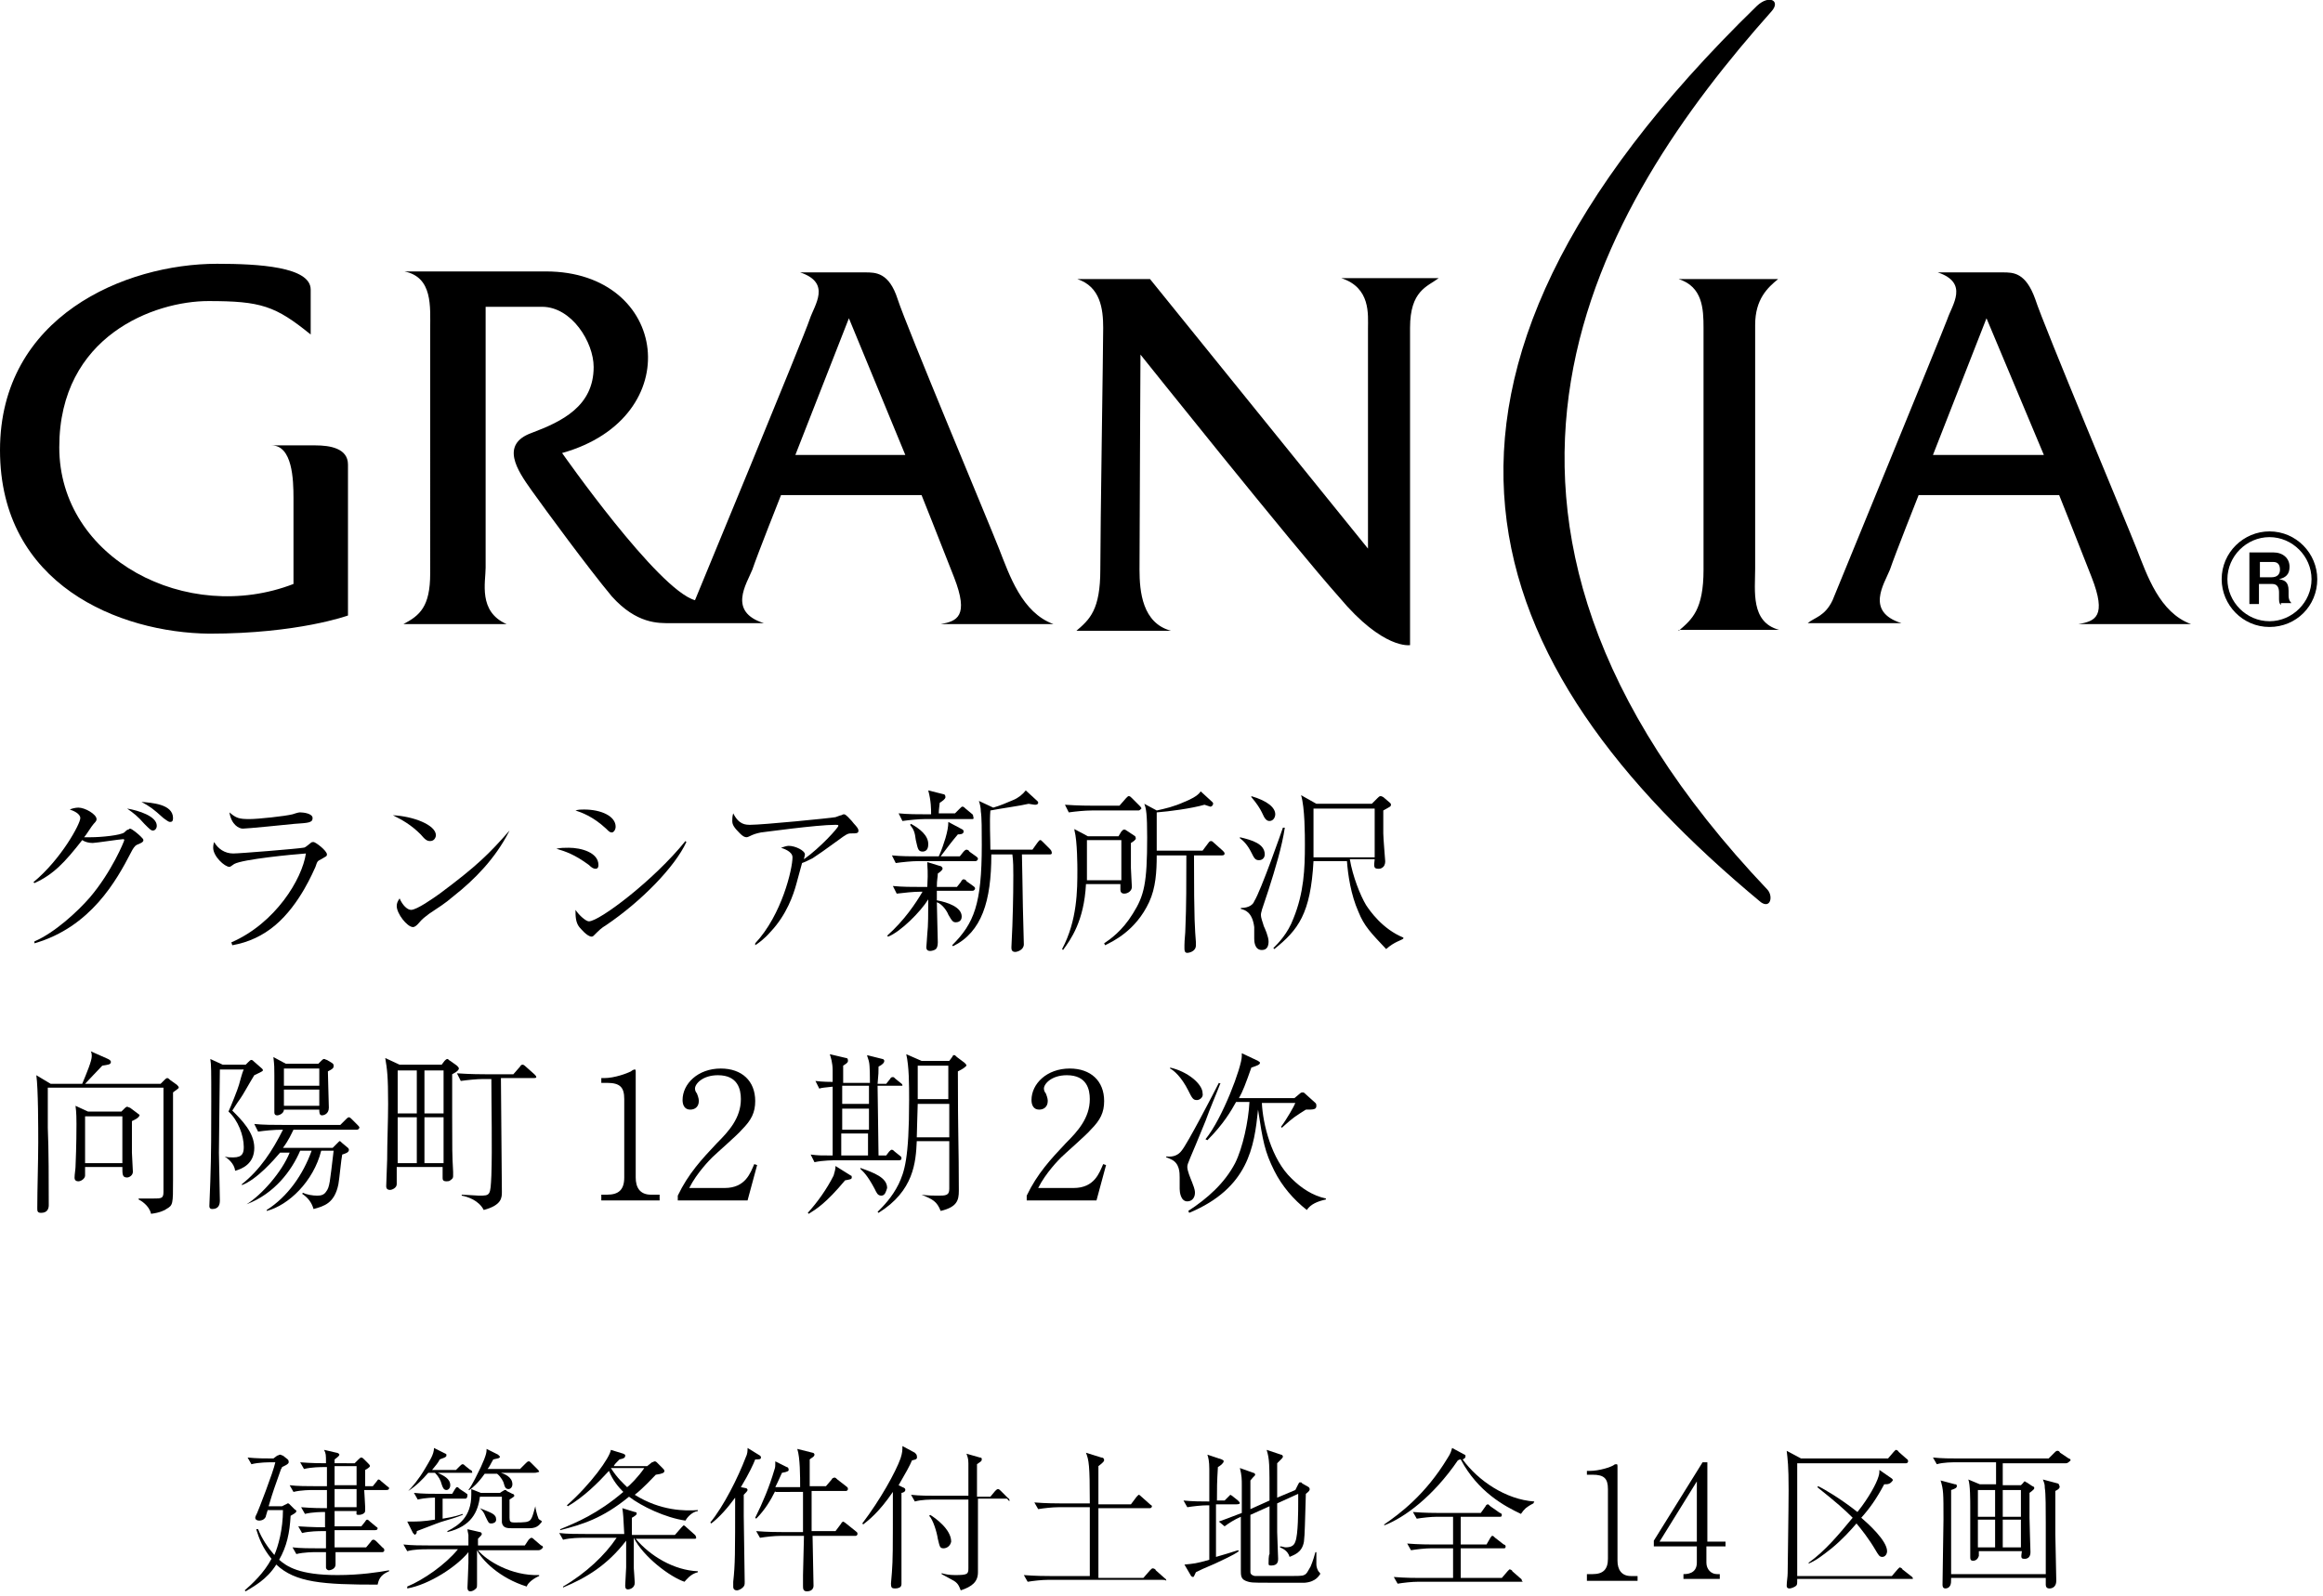 <?xml version="1.0" encoding="utf-8"?>
<!-- Generator: Adobe Illustrator 27.0.0, SVG Export Plug-In . SVG Version: 6.00 Build 0)  -->
<svg version="1.1" id="レイヤー_1" xmlns="http://www.w3.org/2000/svg" xmlns:xlink="http://www.w3.org/1999/xlink" x="0px"
	 y="0px" viewBox="0 0 243 167" style="enable-background:new 0 0 243 167;" xml:space="preserve">
<g>
	<g>
		<path d="M28.4,46.6H33c1.5,0,3.4,0.3,3.4,2v15.8c0,0-5.2,1.9-14.5,1.9C12.5,66.2,0,61.2,0,47.1c0-14,13.1-19.5,22.7-19.5
			c4.3,0,9.8,0.3,9.8,2.7v4.7c-3.7-3-5.2-3.5-10.7-3.5c-5.6,0-15.6,3.6-15.6,15.3c0,11.7,13.4,18.6,24.5,14.3v-9
			C30.7,50.2,30.6,46.6,28.4,46.6"/>
		<path d="M98.4,65.3h11.8c-3.3-1.2-4.6-5.1-5.7-7.9c-1.1-2.8-9.7-23.3-10.6-26.1c-0.9-2.8-2.3-2.8-3.4-2.8h-6.8
			c3.3,1.1,1.5,3.4,1,4.9c-0.5,1.6-12,29.4-12,29.4c-3.9-1.1-13.9-15.4-13.9-15.4c13.2-3.7,11.2-19-1.7-19H42.3
			c3,0.6,2.7,3.7,2.7,6.1V60c0,3.5-1.1,4.4-2.8,5.3H53c-3-1.3-2.2-4.4-2.2-5.9V32.1h5.9c3.1,0,5.4,3.7,5.4,6.3
			c0,4.1-3.3,5.7-6.5,6.9c-3.3,1.2-1.5,3.9,0,6c1.5,2.1,5.9,8.1,8.4,11.1c2.6,2.9,4.9,2.8,6.1,2.8h9.8c-3.8-1.2-1.8-4.1-1.2-5.6
			c0.5-1.5,3-7.8,3-7.8h14.7c0,0,1.8,4.5,3.4,8.6C101.4,64.5,100.1,65,98.4,65.3 M83.2,47.6l5.6-14.3l5.9,14.3H83.2z"/>
		<path d="M217.4,65.3h11.8c-3.3-1.2-4.6-5.1-5.7-7.9c-1.1-2.8-9.7-23.3-10.6-26.1c-1-2.8-2.3-2.8-3.4-2.8h-6.8
			c3.3,1.1,1.5,3.4,1,4.9c-0.6,1.6-12,29.4-12,29.4c-0.8,1.7-1.9,1.8-2.6,2.4h9.8c-3.8-1.2-1.8-4.1-1.2-5.6c0.5-1.5,3-7.8,3-7.8
			h14.7c0,0,1.8,4.5,3.4,8.6C220.4,64.5,219.2,65,217.4,65.3 M202.2,47.6l5.6-14.3l6,14.3H202.2z"/>
		<path d="M175.6,66c1.4-1.2,2.6-2.2,2.6-6.4V34.3c0-2-0.1-4.3-2.6-5.1H186c-1.1,0.9-2.4,2.1-2.4,4.8v25.5c0,2.3-0.5,5.6,2.5,6.4
			H175.6z"/>
		<path d="M119.3,37.1c0,0-0.1,20.2-0.1,22.5c0,2.3,0.3,5.6,3.3,6.4h-9.9c1.4-1.2,2.5-2.2,2.5-6.4c0-4.3,0.3-23.3,0.3-25.3
			c0-2-0.3-4.3-2.7-5.1h7.6l22.8,28.2v-23c0-1.5,0.3-4.3-2.8-5.3h10.2c-1.2,0.9-3,1.3-3,5.2v33.2c0,0-2.8,0.5-7.4-5
			C135.2,57,119.3,37.1,119.3,37.1"/>
		<path d="M184.2,94.4c-29.9-24.8-41.3-54-0.4-93.8c1.3-1.2,2.5-0.5,1.5,0.6c-17.9,20.1-37.9,52.4-0.4,91.9
			C185.5,93.8,185.2,95.1,184.2,94.4"/>
		<path d="M237.4,65.6c-2.8,0-5-2.3-5-5c0-2.8,2.3-5,5-5c2.8,0,5,2.3,5,5C242.4,63.4,240.2,65.6,237.4,65.6 M237.4,56.2
			c-2.4,0-4.4,2-4.4,4.4c0,2.4,2,4.4,4.4,4.4c2.4,0,4.4-2,4.4-4.4C241.8,58.2,239.8,56.2,237.4,56.2"/>
		<path d="M238.6,63.3c-0.1-0.1-0.2-0.2-0.2-0.6v-0.7c0-0.4-0.1-0.9-0.7-0.9h-1.4v2.1h-1v-5.4h2.5c1,0,1.7,0.6,1.7,1.5
			c0,0.4-0.1,0.7-0.3,0.9c-0.2,0.2-0.4,0.3-0.8,0.4c0.5,0.1,1,0.2,1,1.2v0.5c0,0.5,0.2,0.7,0.3,0.8H238.6z M237.8,58.8h-1.4v1.6h1.2
			c0.6,0,0.9-0.3,0.9-0.8C238.5,59,238.2,58.8,237.8,58.8"/>
	</g>
	<g>
		<path d="M3.6,98.5c2.1-0.9,4.5-3.1,5.8-4.6c2.3-2.7,3.6-5.9,3.6-6c0,0,0-0.1-0.1-0.1c-0.3,0-2.9,0.4-3.2,0.4
			c-0.4,0-0.8-0.1-1.1-0.3c-1.8,2.3-3,3.6-5,4.5l-0.1-0.1c2.9-2.4,4.9-6.1,4.9-6.7c0-0.5-0.8-0.8-1.1-0.9c0.2-0.1,0.6-0.2,0.9-0.2
			c0.7,0,1.9,0.7,1.9,1.2c0,0.1,0,0.2-0.3,0.5c-0.2,0.2-0.8,1.2-1,1.4c0.1,0,0.3,0,0.7,0c1.1,0,3.1-0.2,3.5-0.5
			c0.1-0.1,0.3-0.3,0.4-0.3c0.1,0,0.1-0.1,0.2-0.1c0.2,0,0.9,0.6,1.1,0.8c0.2,0.2,0.3,0.3,0.3,0.4c0,0.2-0.2,0.3-0.7,0.5
			c-0.2,0.1-0.4,0.4-0.6,0.8c-1.5,2.9-4.2,7.8-10.1,9.5L3.6,98.5z M16.4,86.4c0,0.3-0.2,0.5-0.4,0.5c-0.2,0-0.3-0.1-0.9-0.7
			c-0.7-0.8-1.1-1.1-1.8-1.6C14.5,84.8,16.4,85.4,16.4,86.4z M18.1,85.6c0,0.3-0.1,0.4-0.3,0.4c-0.2,0-0.4-0.2-0.7-0.4
			c-1.1-1-1.4-1.2-2.3-1.7C15.8,84,18.1,84.1,18.1,85.6z"/>
		<path d="M24.2,98.6c4.6-2,7.4-6.6,7.8-9.3c-1.4,0.1-6.6,0.6-7.5,1.1c-0.3,0.2-0.4,0.3-0.5,0.3c-0.5,0-1.7-1.1-1.7-2
			c0-0.1,0-0.3,0.1-0.6c0.4,0.7,1.1,1.2,2,1.2c0.7,0,6.8-0.5,7.3-0.6c0.2,0,0.3-0.1,0.8-0.5c0.1-0.1,0.2-0.1,0.3-0.1
			c0.2,0,1.4,0.9,1.4,1.3c0,0.2-0.1,0.2-0.6,0.5c-0.4,0.2-0.4,0.2-0.6,0.8c-0.2,0.4-1.6,3.9-4.2,6.1c-1.3,1.1-2.8,1.8-4.5,2.1
			L24.2,98.6z M26.1,85.7c0.9,0,3.7-0.3,4.5-0.5c0.6-0.2,0.7-0.2,0.8-0.2c0.3,0,1.3,0.1,1.3,0.6c0,0.5-0.5,0.5-1.9,0.6
			c-0.9,0.1-5,0.5-5.4,0.5c-0.4,0-1.2-0.4-1.4-1.7C24.7,85.6,25,85.7,26.1,85.7z"/>
		<path d="M45.6,87.4c0,0.1-0.1,0.6-0.6,0.6c-0.3,0-0.5-0.1-1-0.7c-1-1-1.9-1.5-2.9-2C43.2,85.4,45.6,86.3,45.6,87.4z M53.2,87.1
			c-1.4,2.7-3.5,4.9-5.8,6.7c-0.8,0.7-1.6,1.2-2.5,1.8c-0.5,0.4-0.6,0.4-1.2,1.1c-0.1,0.1-0.3,0.3-0.5,0.3c-0.6,0-1.7-1.4-1.7-2.2
			c0-0.3,0.1-0.5,0.3-0.8c0.3,0.7,0.8,1.2,1.2,1.2c0.6,0,2.3-1.2,3-1.7c3.9-2.9,5.2-4.2,7.3-6.6L53.2,87.1z"/>
		<path d="M59.5,88.7c1.3,0,3.1,0.5,3.1,1.8c0,0.1,0,0.4-0.3,0.4c-0.2,0-0.4-0.1-0.7-0.4c-1.5-1.1-2.4-1.4-3.4-1.7
			C58.7,88.7,59,88.7,59.5,88.7z M61.1,84.7c1.8,0,3.3,0.7,3.3,1.8c0,0.3-0.2,0.6-0.4,0.6c-0.2,0-0.3-0.1-0.6-0.4
			c-1.4-1.3-2.6-1.7-3.2-1.9C60.5,84.7,60.8,84.7,61.1,84.7z M71.8,88.1c-1.2,2.6-4.7,6.2-8.4,8.7c-0.5,0.3-0.7,0.5-1.3,1.1
			C62,98,61.9,98,61.9,98c-0.5,0-1.2-0.9-1.3-1c-0.4-0.5-0.4-1.2-0.4-1.8c0.4,0.6,1.1,1.2,1.4,1.2c1.1,0,6.8-4.3,10.1-8.4L71.8,88.1
			z"/>
		<path d="M79,98.7c2.8-3,3.9-7.8,3.9-9c0-0.6-0.9-0.9-1.2-1c0.3-0.1,0.6-0.2,0.8-0.2c0.7,0,1.7,0.5,1.7,0.9c0,0.1-0.1,0.4-0.1,0.5
			c1.7-1.2,3.6-3.3,3.6-3.5c0-0.1-0.1-0.1-0.3-0.1c-2,0-7.7,0.8-7.8,0.8c-0.5,0.1-0.8,0.2-1.2,0.4c-0.2,0.1-0.3,0.1-0.3,0.1
			c-0.2,0-0.4-0.1-0.7-0.4c-0.6-0.6-0.8-0.9-0.8-1.3c0-0.2,0-0.5,0.1-0.8c0.6,1.2,1.3,1.2,1.8,1.2c1.3,0,8.4-0.7,8.9-0.8
			c0.3-0.1,0.5-0.2,0.6-0.2c0.2-0.1,0.2-0.1,0.3-0.1c0.2,0,0.6,0.5,0.8,0.7c0.2,0.3,0.7,0.7,0.7,1c0,0.3-0.2,0.3-0.8,0.3
			c-0.3,0-0.5,0.1-1.3,0.7c-1.5,1.1-2.1,1.5-2.7,1.9c-0.4,0.2-0.8,0.4-1.1,0.5c-0.1,0.3-0.5,1.9-0.6,2.2c-0.3,1.1-1,3.2-2.7,5
			c-0.7,0.8-1.3,1.2-1.6,1.4L79,98.7z"/>
		<path d="M101.7,93.2H98v1c1.1,0.2,2.6,0.7,2.6,1.7c0,0.5-0.4,0.6-0.6,0.6c-0.3,0-0.4-0.1-0.8-0.8c-0.1-0.3-0.6-1.1-1.2-1.3
			c0,0.6,0.1,3.8,0.1,4.2c0,0.4-0.1,0.6-0.2,0.7c-0.1,0.1-0.4,0.2-0.6,0.2c-0.4,0-0.4-0.3-0.4-0.4c0-0.1,0.1-1.2,0.1-1.4
			c0.1-0.8,0.1-2.2,0.1-3.6c-0.8,1.3-2.9,3.4-4.2,3.9l-0.1-0.1c1.8-1.6,3-3.4,3.7-4.6h-0.3c-0.6,0-1.6,0.1-2.4,0.2l-0.4-0.8
			c1,0.1,2,0.1,3,0.1h0.6C97.1,91,97,90.9,97,90.2l1.3,0.4c0.1,0,0.3,0.1,0.3,0.3c0,0.1-0.2,0.3-0.5,0.5c0,0.4-0.1,0.6-0.1,1.4h2.1
			l0.4-0.5c0.1-0.2,0.2-0.3,0.3-0.3c0.1,0,0.3,0.1,0.3,0.2l0.7,0.5c0.1,0.1,0.2,0.1,0.2,0.3C101.9,93.2,101.8,93.2,101.7,93.2z
			 M102,90.1H96c-0.6,0-1.6,0.1-2.3,0.2l-0.4-0.8c1,0.1,2,0.1,3,0.1h1.9c0.3-0.6,0.6-1.6,0.7-1.9c0.2-0.7,0.3-1.2,0.3-1.7l1.5,0.8
			c0.1,0.1,0.1,0.1,0.1,0.2c0,0.3-0.4,0.3-0.6,0.3c-0.6,0.7-1.2,1.5-1.8,2.3h2l0.4-0.5c0.1-0.1,0.2-0.2,0.3-0.2
			c0.1,0,0.3,0.1,0.3,0.2l0.7,0.5c0.1,0.1,0.2,0.1,0.2,0.3C102.2,90.1,102.1,90.1,102,90.1z M101.7,85.7h-5c-0.6,0-1.6,0.1-2.3,0.2
			l-0.4-0.8c1,0.1,2,0.1,3,0.1h0.4c0-0.5,0-1.4-0.3-2.5l1.6,0.4c0.1,0,0.2,0.1,0.2,0.3c0,0.2-0.3,0.4-0.6,0.6c0,0.1-0.1,0.7-0.1,1.1
			h1.7l0.5-0.5c0.2-0.2,0.2-0.2,0.3-0.2c0.1,0,0.2,0.1,0.3,0.2l0.6,0.5c0.1,0.1,0.2,0.1,0.2,0.3C101.9,85.7,101.8,85.7,101.7,85.7z
			 M96.5,89.1c-0.5,0-0.5-0.4-0.7-1.2c-0.1-0.8-0.2-1.1-0.6-1.6l0.1-0.1c0.9,0.5,1.8,1.2,1.8,2.1C97.1,88.5,97.1,89.1,96.5,89.1z
			 M109.8,89.4h-2.9c0,0.1,0.1,4.9,0.1,5.5c0,0.1,0.1,3.7,0.1,3.9c0,0.6-0.7,0.8-0.9,0.8c-0.4,0-0.4-0.3-0.4-0.5
			c0-0.3,0.1-1.9,0.1-2.2c0.1-2.8,0.1-4.8,0.1-5.3c0-0.7,0-1.5-0.1-2.2h-2.2c0,4.9-1,8.1-4,9.6l-0.1-0.1c2.3-2.3,3.1-4.3,3.1-10.5
			c0-1.5,0-2.9-0.1-3.5c0-0.4-0.1-0.8-0.2-1.1l1.5,0.7c0.7-0.2,1.4-0.5,2.1-0.8c0.5-0.2,1-0.6,1.3-1l1.2,1.1
			c0.1,0.1,0.1,0.1,0.1,0.2c0,0.1-0.1,0.2-0.3,0.2c-0.1,0-0.1,0-0.7-0.1c-0.8,0.2-3,0.5-4,0.7c-0.1,1.1,0,2.9,0,4.1h4.4l0.5-0.7
			c0.1-0.1,0.2-0.3,0.3-0.3c0.1,0,0.1,0,0.3,0.2l0.7,0.7c0,0,0.2,0.2,0.2,0.3C110.1,89.4,109.9,89.4,109.8,89.4z"/>
		<path d="M118.3,88.2c0,0.7,0,1.7,0,2.6c0,0.3,0.1,1.8,0.1,2c0,0.4-0.4,0.7-0.8,0.7c-0.3,0-0.4-0.2-0.4-0.4v-0.6h-3.6
			c-0.2,3.9-1.6,5.8-2.4,6.9l-0.1-0.1c1.6-3,1.6-6.2,1.6-8.3c0-0.2,0-3-0.3-4.1c0-0.1,0-0.2-0.1-0.2l1.5,0.8h3.2l0.3-0.5
			c0.2-0.2,0.2-0.2,0.3-0.2c0.1,0,0.1,0,0.4,0.2l0.6,0.4c0.2,0.1,0.2,0.2,0.2,0.3C118.9,87.8,118.5,88.1,118.3,88.2z M119.1,84.8
			h-4.9c-0.7,0-1.7,0.1-2.4,0.2l-0.4-0.8c1.4,0.1,2.7,0.1,3.1,0.1h2.6l0.7-0.8c0.2-0.2,0.2-0.2,0.3-0.2c0.1,0,0.2,0.1,0.3,0.2
			l0.8,0.8c0.1,0.1,0.2,0.2,0.2,0.3C119.3,84.7,119.2,84.8,119.1,84.8z M117.3,87.9h-3.6v4.2h3.6V87.9z M127.8,89.5h-2.9v0.1
			c0,7,0.1,7.6,0.2,9c0,0.1,0,0.2,0,0.3c0,0.7-0.8,0.8-0.9,0.8c-0.3,0-0.3-0.3-0.3-0.5c0-0.1,0-0.2,0-0.3c0-0.6,0.1-1.2,0.1-1.8
			c0.1-2.2,0.1-4.9,0.1-7.6H121c0,1.7-0.1,3.4-0.8,4.9c-1.4,3-3.8,4.1-4.6,4.5l-0.1-0.2c0.6-0.4,1.9-1.3,3-3.1
			c1.2-1.9,1.5-3.2,1.5-8c0-2.4-0.1-3-0.3-3.5l1.3,0.7c0.9-0.2,1.8-0.4,2.9-0.9c0.5-0.2,1.4-0.6,1.7-1.1l1.2,1.1
			c0.1,0.1,0.1,0.1,0.1,0.2c0,0.1-0.1,0.3-0.3,0.3c0,0-0.6-0.2-0.6-0.2c-1.4,0.4-3.7,0.7-5,0.8c0,0.6,0,3.6,0,4h4.8l0.6-0.8
			c0.1-0.1,0.1-0.2,0.3-0.2c0.1,0,0.2,0.1,0.3,0.2l0.9,0.8c0.1,0.1,0.2,0.2,0.2,0.3C128.1,89.5,127.9,89.5,127.8,89.5z"/>
		<path d="M131.7,90c-0.4,0-0.5-0.2-0.8-0.8c-0.4-0.8-0.8-1.2-1.2-1.5l0-0.1c1.3,0.3,2.6,0.7,2.6,1.8C132.3,89.7,132.1,90,131.7,90z
			 M132.7,93.1c-0.1,0.3-0.6,1.8-0.7,2.1c0,0.1-0.1,0.3-0.1,0.5c0,0.4,0.2,0.8,0.3,1.2c0.1,0.2,0.5,1.1,0.5,1.6
			c0,0.4-0.1,0.9-0.7,0.9c-0.8,0-0.8-1-0.8-1.2c0-0.2,0-1,0-1.2c-0.2-1.6-1-1.8-1.4-1.9v-0.1c0.9,0,1.3-0.4,1.4-0.7
			c0.7-1.1,2.9-7.4,3-7.7h0.2C134.1,88.6,133.4,90.9,132.7,93.1z M132.8,85.9c-0.3,0-0.5-0.2-0.8-0.9c-0.2-0.4-0.5-0.9-1.1-1.6
			l0-0.1c1.7,0.5,2.5,1.2,2.5,1.9C133.4,85.5,133.2,85.9,132.8,85.9z M145,99.3c-1.6-1.7-2.3-2.4-2.9-3.9c-0.8-1.8-1.1-3.9-1.2-5.3
			h-3.5c-0.3,5.5-1.6,7.2-4.1,9.2l-0.1-0.1c0.5-0.5,1.5-1.5,2.1-3.1c1.1-2.7,1.2-5.2,1.2-7.7c0-1,0-3.9-0.4-5.2l1.6,0.9h5.8l0.6-0.6
			c0.1-0.1,0.2-0.2,0.3-0.2s0.1,0,0.3,0.1l0.7,0.6c0.1,0.1,0.1,0.1,0.1,0.2c0,0.2-0.1,0.2-0.8,0.6c0,0.6,0,1.3,0,2.4
			c0,0.5,0.2,2.8,0.2,2.9c0,0.1,0,0.4-0.2,0.6c-0.2,0.2-0.4,0.2-0.5,0.2c-0.5,0-0.5-0.2-0.4-1h-2.6c0.3,1.8,1.1,3.8,1.7,4.8
			c0.4,0.6,1.7,2.5,3.9,3.4v0.1C146.6,98.4,145.9,98.5,145,99.3z M143.8,84.6h-6.4v5.1h6.4V84.6z"/>
	</g>
	<g>
		<path d="M18.1,114.3c0,1.5,0,7.9,0,9.2c0,2.5,0,2.6-0.7,3c-0.1,0.1-0.7,0.4-1.6,0.5c-0.2-0.9-1.1-1.4-1.3-1.5v-0.1
			c0.2,0,1.2,0,1.5,0c0.9,0,1.1,0,1.1-0.7v-2.2c0-1.7,0-4.5,0-6.2c0-0.4,0-1.3,0-1.9c0-0.2,0-0.4,0-0.6H5c0,1.1,0,3,0,4.2
			c0.1,2.2,0.1,5.8,0.1,8.1c0,0.3-0.1,0.8-0.8,0.8c-0.4,0-0.4-0.2-0.4-0.5c0-1.9,0.1-5,0.1-6.9c0-1.4,0-5.6-0.2-7l1.5,0.9h3.3
			c0.5-1.2,1-2.4,1-2.9c0-0.1,0-0.3-0.1-0.5l1.8,0.8c0.2,0.1,0.3,0.2,0.3,0.3c0,0.3-0.3,0.3-0.9,0.4c-0.4,0.4-1.6,1.7-1.8,1.9h7.9
			l0.4-0.4c0.1-0.1,0.2-0.2,0.3-0.2s0.2,0.1,0.3,0.2l0.7,0.5c0.1,0.1,0.2,0.2,0.2,0.3C18.7,113.9,18.2,114.2,18.1,114.3z
			 M13.8,117.3c0,0.5,0,2.9,0,3.3c0,0.3,0.1,1.7,0.1,2c0,0.4-0.4,0.6-0.6,0.6c-0.5,0-0.5-0.3-0.5-1.1H8.9v0.9c0,0.3-0.4,0.6-0.7,0.6
			c-0.4,0-0.4-0.3-0.4-0.4c0-0.3,0.1-0.9,0.1-1.1c0.1-2.3,0.1-4.1,0.1-4.5c0-0.4,0-1.2-0.1-1.9l1.3,0.6h3.5L13,116
			c0.1-0.1,0.2-0.2,0.3-0.2c0.1,0,0.2,0.1,0.3,0.1l0.8,0.6c0.1,0.1,0.2,0.1,0.2,0.2C14.5,117,14,117.2,13.8,117.3z M12.9,116.8H8.9
			v4.9h3.9V116.8z"/>
		<path d="M26.6,112.5c-0.5,0.8-1.2,2.1-1.5,2.5c-0.3,0.4-0.6,0.9-0.8,1.2c1,1,2.3,2.3,2.3,3.9c0,1.7-1.3,2.2-2,2.4
			c-0.1-0.8-0.8-1.3-1.1-1.5V121c0.3,0.1,0.5,0.1,0.9,0.1c1,0,1.1-0.5,1.1-1.1c0-1.2-0.6-2.8-1.6-3.7c0.2-0.4,1-2.4,1.1-2.8
			c0.1-0.3,0.3-1.2,0.5-1.6H23c0,0.6-0.1,7.6-0.1,8.7l0.1,5c0,0.4-0.1,0.9-0.8,0.9c-0.2,0-0.3-0.1-0.3-0.3c0-0.4,0.1-2.2,0.1-2.6
			c0.1-2.8,0.1-5.6,0.1-8.4c0-3.2,0-3.8-0.1-4.4l1.3,0.6h2.4l0.3-0.3c0.1-0.1,0.2-0.2,0.3-0.2s0.2,0.1,0.3,0.2l0.8,0.7
			c0.1,0.1,0.1,0.1,0.1,0.2C27.5,112.1,27,112.3,26.6,112.5z M37.3,118.2h-6.6c-0.2,0.4-0.5,1.1-1.1,1.9h5.2l0.4-0.4
			c0.2-0.2,0.3-0.3,0.3-0.3c0.1,0,0.1,0,0.3,0.2l0.6,0.5c0.1,0.1,0.1,0.2,0.1,0.2c0,0.3-0.4,0.4-0.7,0.5c-0.1,0.4-0.3,2.6-0.4,3.1
			c-0.4,2-1.5,2.3-2.6,2.6c-0.2-0.7-0.6-1.2-1.2-1.6l0.1-0.1c0.4,0.2,1,0.3,1.5,0.3c0.4,0,0.7-0.1,0.9-0.4c0.4-0.5,0.4-1,0.8-4.3
			h-1.3c-0.8,3.2-3.4,5.7-5.7,6.3v-0.1c2.2-1.4,3.8-3.7,4.7-6.2h-1.2c-0.9,2.1-2.7,4.5-5.6,5.6V126c1.6-1,3.7-3.4,4.5-5.4h-1
			c-0.6,0.7-2.4,2.8-4,3.4v-0.1c1.9-1.5,3.2-3.5,4.3-5.7c-1,0-1.9,0.1-2.6,0.2l-0.4-0.8c0.9,0.1,2.1,0.1,3,0.1h6l0.6-0.6
			c0.1-0.1,0.2-0.2,0.3-0.2c0.1,0,0.2,0.1,0.3,0.2l0.6,0.6c0.1,0.1,0.2,0.2,0.2,0.3C37.5,118.2,37.4,118.2,37.3,118.2z M34.3,112.1
			c0,0.5,0.1,3.4,0.1,3.8c0,0.7-0.6,0.8-0.7,0.8c-0.3,0-0.3-0.3-0.3-0.6h-3.7c0,0.4-0.5,0.6-0.7,0.6c-0.2,0-0.3-0.1-0.3-0.3
			c0-0.1,0-0.6,0-0.7c0-2.4,0-2.6,0-3.2c0-0.8,0-1-0.1-1.9l1.3,0.7h3.4l0.3-0.3c0.1-0.1,0.2-0.2,0.3-0.2c0.1,0,0.2,0.1,0.3,0.1
			l0.5,0.3c0.1,0.1,0.2,0.1,0.2,0.3S34.9,111.8,34.3,112.1z M33.4,111.8h-3.7v1.8h3.7V111.8z M33.4,114h-3.7v1.7h3.7V114z"/>
		<path d="M47.3,112.4v0.4v4c0,3.5,0,4,0.1,5.8c0,0.2,0,0.4,0,0.4c0,0.2,0,0.3-0.3,0.5c-0.1,0.1-0.3,0.1-0.4,0.1
			c-0.4,0-0.4-0.2-0.4-0.4s0-0.9,0-1.1h-4.8v1.8c0,0.4-0.5,0.6-0.7,0.6c-0.4,0-0.4-0.3-0.4-0.4c0-0.4,0.1-2.4,0.1-2.8
			c0-1.8,0.1-4,0.1-5.8c0-2.9-0.1-3.6-0.3-4.8l1.5,0.7h4.4l0.3-0.4c0.1-0.1,0.2-0.2,0.3-0.2c0.1,0,0.1,0.1,0.3,0.2l0.7,0.5
			c0.1,0.1,0.2,0.2,0.2,0.3S47.9,112.1,47.3,112.4z M43.6,112h-2v4.5h2V112z M43.6,116.9h-2v4.8h2V116.9z M46.4,112h-2v4.5h2V112z
			 M46.4,116.9h-2v4.8h2V116.9z M55.8,112.8h-3.4c0,1.9,0.1,10.2,0.1,11.9c0,0.6,0,1.4-1.9,1.9c-0.5-1-1.7-1.4-2.3-1.5v-0.1
			c0.3,0,1.6,0.1,1.8,0.1c1.2,0,1.2,0,1.3-2.1c0.1-2.8,0-7.3,0-10.1h-0.9c-0.6,0-1.6,0.1-2.3,0.2l-0.4-0.8c1.4,0.1,2.7,0.1,3,0.1
			h2.9l0.7-0.8c0.1-0.2,0.2-0.2,0.3-0.2c0.1,0,0.3,0.2,0.3,0.2l0.9,0.8c0.1,0.1,0.2,0.2,0.2,0.3C56.1,112.8,55.9,112.8,55.8,112.8z"
			/>
		<path d="M62.9,125.6V125h0.6c1.2,0,1.8-0.5,1.8-1.8V115c0-1.2-0.4-1.7-1.8-1.7h-0.6v-0.5h0.3c1.1,0,2.4-0.5,2.8-0.7
			c0.1-0.1,0.3-0.2,0.4-0.2c0.1,0,0.1,0.1,0.1,0.2v11.1c0,1,0.4,1.8,1.6,1.8H69v0.6H62.9z"/>
		<path d="M78.2,125.6h-7.3v-0.5c1.1-2.3,2.5-3.8,4.1-5.5c1.2-1.2,2.5-2.6,2.5-4.6c0-1-0.3-2.5-2.4-2.5c-1.6,0-2.4,0.9-2.4,1.4
			c0,0.2,0.1,0.4,0.2,0.5c0.2,0.5,0.2,0.7,0.2,0.8c0,0.6-0.4,0.9-0.9,0.9c-0.6,0-0.8-0.5-0.8-1c0-1.7,1.6-3.3,4-3.3
			c2.2,0,3.6,1.3,3.6,3.4c0,1.2-0.4,2-1.4,3c-0.4,0.5-2.7,2.5-3.1,2.9c-0.2,0.2-1.6,1.6-2.4,3.2h3.7c2.2,0,2.7-1.6,3.1-2.5l0.3,0.1
			L78.2,125.6z"/>
		<path d="M88.4,123.5c-2,2.4-3,3-3.8,3.5l-0.1-0.1c1-1.1,2-2.5,2.7-3.9c0.1-0.4,0.2-0.6,0.2-1l1.6,1c0.1,0,0.1,0.1,0.1,0.2
			C89.1,123.4,88.9,123.4,88.4,123.5z M94.2,113.6h-2.4c0,1,0.1,6.1,0.1,7.3h0.8l0.3-0.4c0.2-0.2,0.2-0.2,0.3-0.2
			c0.1,0,0.2,0.1,0.3,0.2l0.5,0.4c0.1,0.1,0.2,0.1,0.2,0.3c0,0.2-0.2,0.2-0.3,0.2h-6.4c-0.4,0-1.5,0-2.4,0.2l-0.4-0.8
			c0.8,0.1,1,0.1,2.3,0.1c0-4,0-4.5,0-7.2c-0.9,0.1-1.1,0.1-1.4,0.2l-0.4-0.8c0.7,0.1,1.7,0.1,1.8,0.1c0-0.4,0-0.5,0-1.2
			c0-0.8-0.2-1.4-0.3-1.7l1.7,0.4c0.2,0,0.2,0.2,0.2,0.3c0,0.2-0.2,0.3-0.5,0.5c0,0.8,0,1,0,1.8h0.2h2.6c0-0.5,0-1.8-0.1-2.2
			c0-0.1-0.2-0.6-0.2-0.7l1.6,0.4c0.1,0,0.2,0.1,0.2,0.2c0,0.2-0.2,0.4-0.6,0.6c0,0.5,0,0.8-0.1,1.8h0.9l0.4-0.5
			c0.1-0.2,0.2-0.2,0.3-0.2c0.1,0,0.1,0,0.3,0.2l0.5,0.4c0.1,0.1,0.2,0.1,0.2,0.3C94.4,113.6,94.2,113.6,94.2,113.6z M88,118.6v0.8
			c0,0.7,0,0.8,0,1.5h2.8c0-0.3,0-1.9,0-2.3H88z M90.9,116h-2.8c0,1,0,1.2,0,2.2h2.8V116z M90.9,113.6h-2.8c0,0.4,0,0.5,0,1.9h2.8
			V113.6z M92.2,125.1c-0.4,0-0.5-0.3-0.7-0.7c-0.8-1.5-1.2-1.8-1.5-2.1v-0.1c1.4,0.5,2.8,1,2.8,2.1
			C92.7,124.6,92.6,125.1,92.2,125.1z M100.2,112.1c0,6.9,0.1,7.7,0.1,12.4v0.1c0,1-0.2,1.7-1.9,2.1c-0.4-1-0.8-1.2-2-1.7V125
			c0.6,0.1,1.4,0.1,1.7,0.1c0.8,0,1.2,0,1.2-0.7v-5h-3.4c-0.1,2.2-0.3,5.2-4,7.5l-0.1-0.1c0.6-0.6,1.5-1.5,2.2-2.9
			c0.6-1.3,1.1-2.6,1.1-8.8c0-1.6,0-3.5-0.3-4.8l1.6,0.7h2.9l0.3-0.4c0.1-0.2,0.1-0.2,0.2-0.2c0.1,0,0.1,0,0.3,0.2l0.8,0.6
			c0.1,0.1,0.2,0.2,0.2,0.3C100.9,111.7,100.8,111.8,100.2,112.1z M99.3,115.5H96c0,0.3-0.1,3-0.1,3.5h3.4V115.5z M99.3,111.5H96
			v3.5h3.2V111.5z"/>
		<path d="M114.7,125.6h-7.3v-0.5c1.1-2.3,2.5-3.8,4.1-5.5c1.2-1.2,2.5-2.6,2.5-4.6c0-1-0.3-2.5-2.4-2.5c-1.6,0-2.4,0.9-2.4,1.4
			c0,0.2,0.1,0.4,0.2,0.5c0.2,0.5,0.2,0.7,0.2,0.8c0,0.6-0.4,0.9-0.9,0.9c-0.6,0-0.8-0.5-0.8-1c0-1.7,1.6-3.3,4-3.3
			c2.2,0,3.6,1.3,3.6,3.4c0,1.2-0.4,2-1.4,3c-0.4,0.5-2.7,2.5-3.1,2.9c-0.2,0.2-1.6,1.6-2.4,3.2h3.7c2.2,0,2.7-1.6,3.1-2.5l0.3,0.1
			L114.7,125.6z"/>
		<path d="M127.6,113.5c-0.3,0.8-1,2.4-1.5,3.8c-1.7,4.2-1.9,4.4-1.9,4.8c0,0.4,0.3,1.1,0.5,1.6c0.1,0.3,0.3,0.7,0.3,1.1
			c0,0.5-0.3,0.9-0.8,0.9c-0.7,0-0.8-1-0.8-1.3c0-0.2,0-1.1,0-1.2c0-0.5,0-1.5-0.9-1.9c-0.4-0.2-0.5-0.2-0.5-0.2V121
			c0.8,0.1,1.3-0.2,1.6-0.6c0.6-0.7,3.4-6.1,3.9-7.1l0.2,0.1C127.6,113.4,127.6,113.5,127.6,113.5z M125.2,115.1
			c-0.4,0-0.5-0.2-0.9-1c-0.7-1.4-1.5-2.1-1.9-2.3l0-0.1c1.8,0.4,3.4,1.7,3.4,2.7C125.9,114.8,125.5,115.1,125.2,115.1z
			 M136.7,126.6c-1.4-1.1-2.6-2.5-3.4-4.1c-1-2-1.2-3.1-1.7-6.4c-0.4,3.9-1,8.2-7.2,10.8l-0.1-0.2c2-1.3,3.8-2.9,4.9-5
			c0.8-1.6,1.4-4.4,1.5-6.4h-1.4c-0.5,0.9-1.3,2.3-3,4l-0.2-0.1c1.8-2.2,3.8-7.6,3.8-8.7c0-0.1,0-0.2,0-0.3l1.7,0.8
			c0.1,0.1,0.2,0.1,0.2,0.2c0,0.2-0.3,0.3-0.9,0.5c-0.6,1.7-0.9,2.5-1.3,3.2h5.8l0.6-0.5c0.1-0.1,0.2-0.1,0.3-0.1
			c0.1,0,0.2,0.1,0.3,0.2l1,0.9c0.1,0.1,0.1,0.2,0.1,0.3c0,0.4-0.3,0.4-1.1,0.4c-1.1,0.7-1.3,0.8-2.4,1.8c0,0,0,0-0.1,0.1l-0.1-0.1
			c0.6-0.8,1.4-2.2,1.5-2.5H132c0.1,2.2,1,5.9,3.1,7.9c1,1,2.2,1.8,3.6,2.1v0.1C137.8,125.7,137.1,126,136.7,126.6z"/>
	</g>
	<g>
		<path d="M28,158c-0.2,0.6-0.2,0.7-0.2,0.7c-0.2,0.4-0.6,0.4-0.7,0.4c-0.2,0-0.4-0.1-0.4-0.3c0-0.1,0.1-0.3,0.2-0.5
			c0.1-0.2,1.7-4.3,1.9-5.3h-0.4c-0.3,0-1.3,0-2.1,0.2l-0.4-0.7c0.9,0.1,1.9,0.1,2.7,0.1l0.4-0.3c0.1,0,0.2-0.1,0.3-0.1
			s0.2,0.1,0.3,0.1l0.5,0.4c0.1,0.1,0.1,0.2,0.1,0.3c0,0.2-0.5,0.4-0.7,0.5c0,0,0,0.1-0.1,0.2c-0.7,2-0.8,2.2-1.3,3.9h1.4l0.4-0.2
			c0.1,0,0.1-0.1,0.2-0.1c0.1,0,0.1,0,0.2,0.1l0.5,0.5c0.1,0.1,0.2,0.1,0.2,0.2c0,0.2-0.3,0.3-0.6,0.5c-0.1,1.8-0.4,3.2-1.2,4.6
			c0.8,0.7,2.1,1.6,6.1,1.6c2.4,0,4.3-0.3,5.4-0.5l0,0.1c-1,0.4-1.1,1-1.2,1.4c-5.7,0-8.6-0.2-10.6-2.1c-1,1.6-2.4,2.3-3.2,2.8
			l-0.1-0.1c0.8-0.7,2-1.8,2.8-3.3c-0.9-1.1-1.3-2.1-1.6-3.1L27,160c0.4,1,1,1.9,1.7,2.7c0.4-0.9,0.9-2.7,0.9-4.7H28z M37.1,153.1
			l0.4-0.4c0.1-0.1,0.2-0.2,0.3-0.2s0.2,0.1,0.3,0.2l0.4,0.4c0.1,0.1,0.2,0.2,0.2,0.3c0,0.1-0.3,0.3-0.5,0.4c0,0.5,0,1.3,0,1.7H39
			l0.4-0.5c0.1-0.1,0.1-0.2,0.2-0.2c0.1,0,0.2,0.1,0.3,0.2l0.6,0.5c0.1,0.1,0.2,0.1,0.2,0.2c0,0.2-0.2,0.2-0.3,0.2h-2.3
			c0,0.2,0.1,1.5,0.1,1.8c0,0.5,0,0.5-0.1,0.6c-0.2,0.2-0.5,0.2-0.6,0.2c-0.3,0-0.2-0.1-0.2-0.4H35l0,1.6h2.8l0.4-0.5
			c0.1-0.2,0.2-0.2,0.2-0.2c0.1,0,0.2,0.1,0.3,0.2l0.6,0.5c0.1,0.1,0.2,0.1,0.2,0.2c0,0.2-0.2,0.2-0.3,0.2H35l0,1.8h3.3l0.5-0.6
			c0.1-0.2,0.2-0.2,0.3-0.2c0,0,0.1,0,0.3,0.2l0.6,0.6c0.1,0.1,0.2,0.1,0.2,0.3c0,0.2-0.2,0.2-0.2,0.2h-4.9c0,0.2,0,1.1,0,1.3
			c0,0.5-0.6,0.6-0.7,0.6c-0.1,0-0.3-0.1-0.3-0.3c0-0.1,0-1.4,0-1.6h-1c-0.3,0-1.3,0-2.1,0.2l-0.4-0.7c0.8,0.1,1.9,0.1,2.7,0.1h0.8
			l0-1.8h-0.4c-0.3,0-1.3,0-2.1,0.2l-0.4-0.7c1.5,0.1,2.6,0.1,2.8,0.1l0-1.6H34c-0.3,0-1.3,0-2.1,0.2l-0.4-0.7
			c1.2,0.1,2.2,0.1,2.7,0.1l0-1.9h-1.4c-0.3,0-1.3,0-2.1,0.2l-0.4-0.7c0.8,0.1,1.9,0.1,2.7,0.1h1.2l0-2h-0.3c-0.3,0-1.3,0-2.1,0.2
			l-0.4-0.7c1.2,0.1,2.3,0.1,2.7,0.1c0-0.9,0-1-0.2-1.4l1.3,0.3c0.1,0,0.3,0.1,0.3,0.2c0,0.1-0.1,0.2-0.5,0.5v0.4H37.1z M37.3,155.4
			v-2H35l0,2H37.3z M37.3,157.7v-1.9H35v1.9H37.3z"/>
		<path d="M56.3,162.2H50c0.9,1.1,3.5,2.7,6.4,2.6v0.1c-0.5,0.2-1.2,0.7-1.3,1.1c-2.9-0.9-4.7-2.8-5.2-3.8v1.5c0,0.3,0,2,0,2.1
			c0,0.2,0,0.3-0.1,0.4c-0.2,0.2-0.4,0.3-0.6,0.3c-0.3,0-0.3-0.3-0.3-0.4c0-0.1,0.1-2.3,0.1-2.6c0-0.5,0-0.8,0-1.1
			c-1.2,1.5-4.1,3.4-6.4,3.8V166c1.7-0.7,4-2.3,5.3-3.9h-3.2c-0.5,0-1.4,0-2.1,0.2l-0.4-0.7c0.9,0.1,1.9,0.1,2.7,0.1H49
			c0-0.7,0-0.9,0-1.1c0-0.1-0.1-0.4-0.1-0.6l1.3,0.3c0.1,0,0.2,0.1,0.2,0.2c0,0.1-0.1,0.2-0.4,0.5v0.7h4.9l0.4-0.6
			c0.1-0.1,0.2-0.2,0.3-0.2c0.1,0,0.2,0.1,0.3,0.2l0.7,0.6c0.1,0,0.2,0.1,0.2,0.2C56.6,162.2,56.4,162.2,56.3,162.2z M49,154.1h-3.2
			c0.6,0.3,1.3,0.6,1.3,1.3c0,0.3-0.2,0.5-0.4,0.5c-0.3,0-0.4-0.3-0.5-0.6c-0.1-0.4-0.3-0.8-0.7-1.2h-0.7c-0.6,0.7-1.3,1.4-2.1,1.9
			l0,0c0.4-0.4,1.1-1.2,1.8-2.4c0.4-0.7,0.9-1.4,0.9-2.1l1.2,0.6c0.1,0,0.1,0.1,0.1,0.2c0,0.2-0.5,0.3-0.7,0.4
			c-0.2,0.4-0.4,0.6-0.8,1.1h2.5l0.4-0.4c0.1-0.1,0.2-0.2,0.3-0.2c0.1,0,0.2,0.1,0.3,0.2l0.5,0.4c0.1,0,0.2,0.1,0.2,0.3
			C49.2,154.1,49.1,154.1,49,154.1z M48.7,156.8h-2.4v2.1c1.3-0.2,1.8-0.4,2.1-0.5l0,0.1c-0.3,0.1-0.4,0.2-1.8,0.6
			c-0.7,0.2-0.9,0.3-3,1.1c0,0,0,0.3-0.1,0.3c0,0-0.1,0.1-0.1,0.1s-0.1-0.1-0.2-0.2l-0.6-1.2c0.1,0,0.3,0,0.6,0c0.3,0,1.1,0,2.3-0.2
			v-2.3c-0.1,0-1,0-1.8,0.2l-0.4-0.7c0.9,0.1,1.8,0.1,2.7,0.1h1.3l0.3-0.5c0.1-0.1,0.1-0.2,0.2-0.2c0.1,0,0.1,0,0.3,0.2l0.6,0.4
			c0.1,0.1,0.2,0.1,0.2,0.2C48.9,156.7,48.8,156.8,48.7,156.8z M55.4,159.9c-0.5,0-1.6,0-1.8,0c-0.5,0-1,0-1.1-0.6
			c0-0.2,0-0.4,0-2.7h-2.3c-0.2,1.6-0.9,3.1-3.4,3.7l0-0.1c1.2-0.6,2.5-1.5,2.5-3.8c0-0.4,0-0.5,0-0.6l1,0.4h2l0.3-0.2
			c0.1,0,0.1-0.1,0.2-0.1s0.2,0,0.2,0.1l0.6,0.3c0.1,0,0.2,0.1,0.2,0.2c0,0.1-0.2,0.2-0.5,0.4v1.9c0,0.4,0.1,0.5,0.5,0.5
			c0.3,0,1.2,0,1.4-0.1c0.4-0.1,0.5-0.5,0.8-1.6h0c0,0.2,0.2,1,0.3,1.2c0,0.1,0.1,0.2,0.3,0.3c0,0,0.1,0.1,0.1,0.1
			C56.5,159.4,56.3,159.9,55.4,159.9z M55.9,154.1h-3.5c0.3,0.1,1.2,0.4,1.2,1.2c0,0.3-0.2,0.5-0.4,0.5c-0.3,0-0.4-0.2-0.5-0.6
			c0-0.1-0.3-0.7-0.7-1h-1.3c-0.7,1-1.3,1.5-1.6,1.7l-0.1,0c0.5-0.7,0.9-1.6,1.3-2.4c0.6-1.3,0.6-1.6,0.6-1.9l1.2,0.6
			c0.1,0.1,0.2,0.2,0.2,0.2c0,0.2-0.3,0.2-0.7,0.3c-0.3,0.5-0.4,0.8-0.6,1h3.4l0.6-0.6c0.1-0.1,0.2-0.2,0.3-0.2s0.1,0,0.3,0.2
			l0.6,0.6c0.1,0.1,0.2,0.2,0.2,0.3C56.1,154.1,56,154.1,55.9,154.1z M51.4,159.4c-0.3,0-0.3-0.1-0.6-0.7c-0.2-0.5-0.3-0.6-0.6-0.9
			l0,0c1.2,0.5,1.7,0.6,1.7,1.2C51.9,159.3,51.6,159.4,51.4,159.4z"/>
		<path d="M72.7,161h-6.2c1.5,1.8,4,3.3,6.5,3.4v0.1c-0.8,0.2-1.2,0.8-1.4,1c-1.5-0.5-4.3-2.6-5.3-4.6c0,2.1,0,2.3,0,3.2
			c0,0.2,0.1,1.2,0.1,1.5c0,0.6-0.6,0.7-0.7,0.7c-0.2,0-0.3-0.1-0.3-0.4s0.1-1.6,0.1-1.9c0-1.1,0-2,0-2.8c-2,2.6-4.2,3.9-6.6,4.9
			l0-0.1c2.4-1.4,4.4-3.3,5.6-5.1H61c-0.3,0-1.3,0-2.1,0.2l-0.4-0.7c0.8,0.1,1.9,0.1,2.7,0.1h4.1c-0.1-1.9-0.1-2-0.2-2.7l1.3,0.4
			c0.2,0,0.2,0.1,0.2,0.2c0,0.1-0.3,0.3-0.5,0.4c0,0.2,0,0.3,0,1.1v0.7h4.5l0.7-0.8c0.2-0.2,0.2-0.2,0.2-0.2c0.1,0,0.2,0.1,0.3,0.2
			l0.9,0.8c0,0,0.1,0.1,0.1,0.2C72.9,161,72.7,161,72.7,161z M71.7,159.1c-2.1-0.3-4.6-1.5-5.9-2.5c-2.8,2.3-4.9,2.9-7.2,3.5l0-0.1
			c1.7-0.7,3.9-1.6,6.6-3.9c-0.5-0.5-1.1-1.2-1.5-2.2c-1.2,1.3-2.6,2.7-4.3,3.7l-0.1-0.1c2.5-2.2,4.5-5,4.6-5.8l1.3,0.4
			c0.2,0.1,0.2,0.1,0.2,0.2c0,0.2-0.1,0.3-0.6,0.4c-0.4,0.4-0.5,0.5-0.6,0.7h3.5l0.5-0.4c0.1,0,0.2-0.1,0.3-0.1
			c0.1,0,0.2,0.1,0.2,0.1l0.6,0.6c0.1,0.1,0.2,0.2,0.2,0.3c0,0.2-0.2,0.3-0.9,0.4c-0.5,0.5-1.2,1.3-2.2,2.1c2.7,1.7,5.3,1.7,6.6,1.6
			v0.1C72.3,158.2,71.8,158.9,71.7,159.1z M63.9,153.6c0.7,1.1,1.3,1.6,1.7,2c0.2-0.1,1.2-1.1,1.8-2H63.9z"/>
		<path d="M78,155.7c0.1,0,0.2,0.1,0.2,0.2c0,0.1-0.2,0.3-0.4,0.5c0,0.6,0,1.2,0,2.2c0,1.1,0.1,5.9,0.1,6.9c0,0.3,0,0.4-0.2,0.6
			c-0.2,0.2-0.5,0.3-0.6,0.3c-0.4,0-0.4-0.3-0.4-0.4c0,0,0-0.4,0-0.5c0.2-1.8,0.2-2.9,0.2-8.8c-0.8,1.1-1.7,2.1-2.5,2.7l-0.1-0.1
			c1.4-1.7,2.9-4.7,3.7-6.8c0.2-0.4,0.2-0.7,0.2-1l1.3,0.8c0.1,0.1,0.1,0.1,0.1,0.2c0,0.2-0.2,0.2-0.6,0.2c-0.2,0.5-0.6,1.4-1.5,2.9
			L78,155.7z M81.1,156c-0.5,1-1.1,2-2,2.9l-0.1-0.1c0.8-1.6,1.5-3.3,2-5c0.1-0.3,0.1-0.3,0.1-0.9l1.2,0.6c0.1,0,0.2,0.1,0.2,0.3
			c0,0.1-0.1,0.2-0.7,0.3c-0.2,0.4-0.3,0.7-0.7,1.5h2.6c0-1.1,0-3.1-0.3-4L85,152c0.1,0,0.2,0.1,0.2,0.2c0,0.1-0.1,0.2-0.1,0.2
			c-0.1,0.1-0.3,0.2-0.4,0.3v2.8h1.7l0.6-0.7c0-0.1,0.2-0.2,0.3-0.2s0.2,0.1,0.3,0.2l0.9,0.7c0.1,0.1,0.2,0.1,0.2,0.3
			c0,0.1-0.1,0.2-0.2,0.2h-3.6c0,2.5,0,2.8,0,4.2h2.5l0.6-0.8c0-0.1,0.2-0.2,0.2-0.2s0.2,0.1,0.3,0.2l1,0.8c0.1,0.1,0.2,0.1,0.2,0.3
			c0,0.1-0.1,0.2-0.2,0.2h-4.5c0,0.8,0.1,4.4,0.1,5.2c0,0.6-0.6,0.6-0.7,0.6c-0.4,0-0.4-0.3-0.4-0.6c0-0.2,0-0.9,0-1.1
			c0-0.6,0.1-3.5,0.1-4.1h-2.5c-0.6,0-1.5,0.1-2.1,0.2l-0.4-0.7c1.2,0.1,2.4,0.1,2.7,0.1h2.2c0-2,0-2.2,0-4.2H81.1z"/>
		<path d="M95.4,152.8c-0.2,0.5-0.7,1.4-1.4,2.6l0.4,0.2c0.3,0.1,0.3,0.2,0.3,0.3c0,0.2-0.3,0.3-0.4,0.3c0,4.2,0,4.7,0,5.9
			c0,0.6,0,3.1,0,3.6c0,0.1,0,0.3-0.2,0.4c-0.2,0.1-0.4,0.1-0.5,0.1c-0.3,0-0.4-0.1-0.4-0.5c0-0.2,0.1-1,0.1-1.2
			c0.1-1.5,0.1-1.8,0.1-8.4c-1.5,2.2-2.6,3-3.1,3.4l-0.1-0.1c1.9-2.5,3.5-5.4,4-6.8c0.2-0.6,0.2-0.9,0.2-1.3l1.3,0.7
			c0.1,0.1,0.2,0.2,0.2,0.3C96,152.7,95.8,152.7,95.4,152.8z M105.3,156.8h-3c0,0.8,0,3.5,0,5.1c0,0.4,0,2.2,0,2.6
			c0,1-0.6,1.5-1.8,1.9c-0.2-0.5-0.3-0.8-0.9-1.1c-0.2-0.1-0.7-0.4-1.1-0.6l0-0.1c0.3,0.1,0.8,0.2,1.4,0.2c1.3,0,1.4-0.1,1.4-0.7
			c0-0.1,0-2.9,0-3.5c0-0.6,0-1.3,0-1.7c0-0.2,0-1.7,0-2h-3.5c-0.5,0-1.4,0-2.1,0.2l-0.4-0.7c0.9,0.1,1.8,0.1,2.7,0.1h3.3
			c0-0.2,0-3.2,0-3.4c0-0.5-0.1-0.7-0.2-1l1.4,0.4c0.2,0,0.2,0.1,0.2,0.2c0,0.2-0.1,0.2-0.5,0.5c0,0.2,0,0.3,0,1.3v2.1h1.4l0.5-0.6
			c0.1-0.1,0.2-0.2,0.3-0.2c0.1,0,0.2,0.1,0.3,0.2l0.7,0.7c0.1,0.1,0.2,0.1,0.2,0.3S105.4,156.8,105.3,156.8z M98.7,162
			c-0.4,0-0.4-0.2-0.6-1c-0.1-0.7-0.5-2-0.9-2.4l0.1-0.1c0.5,0.3,2.2,1.5,2.2,2.8C99.4,161.8,99,162,98.7,162z"/>
		<path d="M121.6,165.3h-12c-0.6,0-1.5,0.1-2.1,0.2l-0.4-0.7c1.2,0.1,2.4,0.1,2.7,0.1h4.2c0-2.4,0-4.8,0-7.2h-3.3
			c-0.6,0-1.5,0.1-2.1,0.2l-0.4-0.7c1.2,0.1,2.4,0.1,2.7,0.1h3.1c0-4.1-0.1-4.5-0.4-5.3l1.6,0.5c0.2,0,0.3,0.1,0.3,0.3
			c0,0.1-0.2,0.3-0.6,0.6c0,1.2,0,2.3,0,3.4v0.6h3.4l0.6-0.8c0,0,0.2-0.2,0.2-0.2c0.1,0,0.2,0.1,0.3,0.2l0.9,0.8
			c0.1,0.1,0.2,0.1,0.2,0.2c0,0.1-0.1,0.2-0.2,0.2h-5.4c0,1.7,0,1.8,0,3.4v3.9h4.7l0.7-0.8c0.2-0.2,0.2-0.2,0.3-0.2
			c0.1,0,0.3,0.1,0.3,0.2l0.9,0.8c0.1,0.1,0.2,0.1,0.2,0.3C121.9,165.3,121.8,165.3,121.6,165.3z"/>
		<path d="M129.3,157.4h-2.1c0,1.8,0,3.6,0,5.5c0.4-0.1,2-0.6,2.3-0.7l0.1,0.1c-0.7,0.5-1.7,0.9-2.5,1.3c-1.2,0.5-1.6,0.7-2,0.9
			c-0.2,0.4-0.2,0.5-0.3,0.5c-0.1,0-0.2-0.1-0.2-0.1l-0.7-1.2c1-0.1,1.2-0.1,2.6-0.5v-5.7h-0.2c-0.6,0-1.5,0.1-2.1,0.2l-0.4-0.7
			c1,0.1,1.9,0.1,2.7,0.1c0-2.5,0-2.6,0-3.4c0-0.8-0.1-1.2-0.2-1.5l1.5,0.5c0.2,0.1,0.2,0.1,0.2,0.2c0,0.2-0.4,0.5-0.6,0.6
			c-0.1,1.6-0.1,2.2-0.1,3.5h0.8l0.4-0.4c0.1-0.1,0.2-0.2,0.2-0.2s0.2,0.1,0.3,0.2l0.5,0.4c0.1,0.1,0.2,0.2,0.2,0.3
			C129.6,157.4,129.4,157.4,129.3,157.4z M136.5,165.6c-0.3,0-3.3,0-3.8,0c-1.7,0-1.9,0-2.4-0.2c-0.5-0.2-0.5-0.6-0.5-1.1
			c0-0.9,0-4.8,0-5.6c-0.7,0.3-1.3,0.7-1.7,1l-0.6-0.5c0.3-0.1,1.1-0.4,2.4-0.9c0-0.5,0-2.5,0-2.9c0-0.6,0-1-0.2-1.8l1.4,0.5
			c0.1,0,0.2,0.1,0.2,0.2c0,0.1-0.1,0.1-0.5,0.6c0,0.5,0,2.6,0,3l2-0.9c0-3.9,0-4.3-0.3-5.3l1.5,0.5c0.1,0,0.2,0.1,0.2,0.2
			c0,0.1-0.1,0.2-0.2,0.3c-0.1,0.1-0.4,0.4-0.4,0.4c0,0.7,0,1.2,0,3.6l1.9-0.8l0.3-0.6c0.1-0.2,0.1-0.2,0.2-0.2c0.1,0,0.2,0,0.2,0.1
			l0.7,0.4c0,0,0.1,0.1,0.1,0.2c0,0.1,0,0.2-0.4,0.5c-0.1,3-0.1,4.2-0.2,5c-0.2,1.2-1.1,1.4-1.5,1.6c-0.2-0.7-0.8-0.9-1-1l0-0.1
			c0.3,0,0.4,0.1,0.6,0.1c0.7,0,0.9-0.3,1-0.6c0.3-0.7,0.3-3.3,0.3-4.1c0-0.2,0-0.6,0-0.9l-2.2,1c0,0.5,0,2.6,0,3
			c0,0.3,0.1,2.6,0.1,2.8c0,0.2,0,0.7-0.7,0.7c-0.2,0-0.3,0-0.3-0.2c0-0.2,0-0.9,0.1-1c0-0.8,0-1.8,0-5l-2,0.9c0,0.7,0,5.9,0,6
			c0,0.3,0.4,0.4,0.5,0.4c0.1,0,2.2,0,2.5,0c2.2,0,2.4,0,2.6-0.1c0.3-0.1,0.4-0.4,0.7-0.9c0.1-0.3,0.2-0.4,0.5-1.5h0.1
			c0,0.2,0,1.1,0,1.3c0,0.2,0.1,0.6,0.3,0.8c0.1,0.1,0.1,0.1,0.1,0.2C138,164.8,137.7,165.5,136.5,165.6z"/>
		<path d="M160.4,157.3c-0.2,0.1-0.4,0.2-0.8,0.5c-0.2,0.2-0.3,0.3-0.5,0.6c-1.7-0.8-4.5-2.3-6.3-5.7c-0.1,0-0.1,0-0.3,0.1
			c-2.6,3.8-5.6,6-7.7,6.8l0-0.1c1.6-1.1,4.3-3.1,6.6-6.9c0.4-0.6,0.4-0.8,0.5-1.1l1.3,0.7c0.1,0,0.1,0.1,0.1,0.2
			c0,0.2-0.3,0.3-0.3,0.3c1.6,2.2,4.5,4.2,7.5,4.4L160.4,157.3z M159.1,165.5h-10.8c-0.6,0-1.5,0.1-2.1,0.2l-0.4-0.7
			c1.2,0.1,2.4,0.1,2.7,0.1h3.5V162h-2.3c-0.6,0-1.5,0.1-2.1,0.2l-0.4-0.7c1.2,0.1,2.4,0.1,2.7,0.1h2.1v-2.9h-1.7
			c-0.6,0-1.5,0.1-2.1,0.2l-0.4-0.7c1.2,0.1,2.4,0.1,2.7,0.1h4.4l0.5-0.7c0-0.1,0.2-0.2,0.2-0.2c0.1,0,0.1,0,0.3,0.2l1,0.7
			c0.1,0,0.2,0.1,0.2,0.2c0,0.2-0.1,0.2-0.2,0.2h-4.1v2.9h2.7l0.4-0.7c0.1-0.1,0.1-0.2,0.2-0.2c0.1,0,0.1,0,0.3,0.2l0.9,0.7
			c0.1,0,0.2,0.1,0.2,0.2c0,0.2-0.1,0.2-0.2,0.2h-4.5v3.1h4.3l0.6-0.7c0.2-0.2,0.2-0.2,0.2-0.2c0.1,0,0.3,0.1,0.3,0.2l0.8,0.7
			c0.1,0.1,0.2,0.1,0.2,0.3C159.4,165.5,159.2,165.5,159.1,165.5z"/>
		<path d="M166,165.2v-0.5h0.6c1.1,0,1.6-0.5,1.6-1.6v-7.3c0-1.1-0.4-1.5-1.6-1.5H166v-0.4h0.3c1,0,2.2-0.4,2.5-0.6
			c0.1-0.1,0.2-0.1,0.3-0.1c0.1,0,0.1,0.1,0.1,0.2v9.9c0,0.9,0.4,1.6,1.4,1.6h0.7v0.5H166z"/>
		<path d="M178.5,161.8v1.7c0,0.7,0.5,1.2,1.1,1.2h0.3v0.5h-3.8v-0.5c0.3,0,1.4,0,1.4-1.2v-1.7H173v-0.6l5.1-8.2h0.5v8.3h1.9v0.5
			H178.5z M177.5,155l-3.9,6.3h3.9V155z"/>
		<path d="M199.8,165.2H188c0,0.5,0,0.6-0.1,0.7c-0.2,0.2-0.6,0.3-0.7,0.3c-0.3,0-0.3-0.2-0.3-0.3c0-0.4,0.1-0.9,0.1-1.3
			c0-0.5,0.1-6.8,0.1-8.7c0-2.6-0.1-3.2-0.2-4.1l1.5,0.8h9.1l0.6-0.7c0.2-0.2,0.2-0.2,0.2-0.2c0.1,0,0.3,0.1,0.3,0.2l0.8,0.7
			c0.1,0.1,0.2,0.1,0.2,0.3c0,0.1-0.1,0.2-0.2,0.2H188c0,0.2,0,7.6,0,9.1c0,0.6,0,1.7,0,2.7h9.9l0.6-0.7c0.2-0.2,0.2-0.2,0.2-0.2
			c0.1,0,0.3,0.1,0.3,0.2l0.9,0.7c0.1,0.1,0.2,0.1,0.2,0.3C200.1,165.2,200,165.2,199.8,165.2z M197.1,155.3
			c-0.8,1.5-1.5,2.5-2.4,3.5c0.7,0.6,2.7,2.4,2.7,3.5c0,0.3-0.2,0.6-0.5,0.6s-0.4-0.2-0.7-0.7c-0.7-1.2-1.5-2.2-2-2.8
			c-0.6,0.7-1.5,1.7-2.6,2.6c-0.9,0.7-1.5,1.2-2.4,1.6l0-0.1c1.7-1.2,3.2-3,4.6-4.7c-0.9-0.9-1.7-1.6-3.7-3.2l0.1-0.1
			c0.6,0.3,2.2,1.2,4.1,2.7c1.2-1.5,2-3,2.2-3.7c0.1-0.3,0.1-0.5,0.1-0.7l1.3,0.9c0.1,0.1,0.1,0.1,0.1,0.2
			C197.7,155.3,197.5,155.3,197.1,155.3z"/>
		<path d="M216.1,153.1h-6.6v2.3h1.9l0.2-0.2c0.1-0.1,0.1-0.2,0.2-0.2c0.1,0,0.1,0.1,0.2,0.1l0.6,0.4c0.1,0,0.2,0.1,0.2,0.2
			c0,0.1-0.1,0.2-0.5,0.5v2.6c0,0.6,0.1,3.5,0.1,3.6c0,0.1,0,0.7-0.6,0.7c-0.4,0-0.4-0.1-0.3-0.8h-4.5c0,0.1,0,0.4,0,0.5
			c-0.1,0.3-0.3,0.5-0.6,0.5c-0.3,0-0.3-0.2-0.3-0.4c0-0.2,0-1.3,0-1.5c0-1,0-2.6,0-3.7c0-0.7,0-2.4-0.2-2.9l1.2,0.5h1.7v-2.3h-4.1
			c-0.5,0-1.4,0-2.1,0.2l-0.4-0.7c0.9,0.1,1.9,0.1,2.7,0.1h9.4l0.6-0.6c0.1-0.1,0.2-0.2,0.3-0.2c0.1,0,0.2,0,0.3,0.2l0.9,0.6
			c0.1,0,0.2,0.1,0.2,0.2C216.3,153.1,216.2,153.1,216.1,153.1z M215,156v4.5c0,0.2,0.1,4.6,0.1,4.9c0,0.7-0.5,0.8-0.7,0.8
			c-0.1,0-0.4,0-0.4-0.4c0-0.1,0-0.6,0-0.7h-9.9c0,0.4,0,0.6-0.1,0.8c-0.1,0.2-0.3,0.3-0.5,0.3c-0.3,0-0.3-0.3-0.3-0.4
			c0-1.1,0.1-5.8,0.1-6.8c0-2.8,0-3.1-0.3-4.1l1.5,0.4c0.1,0,0.2,0,0.2,0.2c0,0.2-0.3,0.3-0.6,0.4c0,2.5,0,6.4,0,8.8h9.9
			c0-0.5,0-2.6,0-3.1v-2.2c0-1.4,0-3.2-0.1-3.7c0-0.5-0.1-0.6-0.2-0.9l1.5,0.4c0.1,0,0.2,0.1,0.2,0.2
			C215.6,155.7,215.2,155.9,215,156z M208.7,155.9h-1.8v2.8h1.8V155.9z M208.7,159h-1.8v2.9h1.8V159z M211.4,155.9h-1.9v2.8h1.9
			V155.9z M211.4,159h-1.9v2.9h1.9V159z"/>
	</g>
</g>
</svg>
